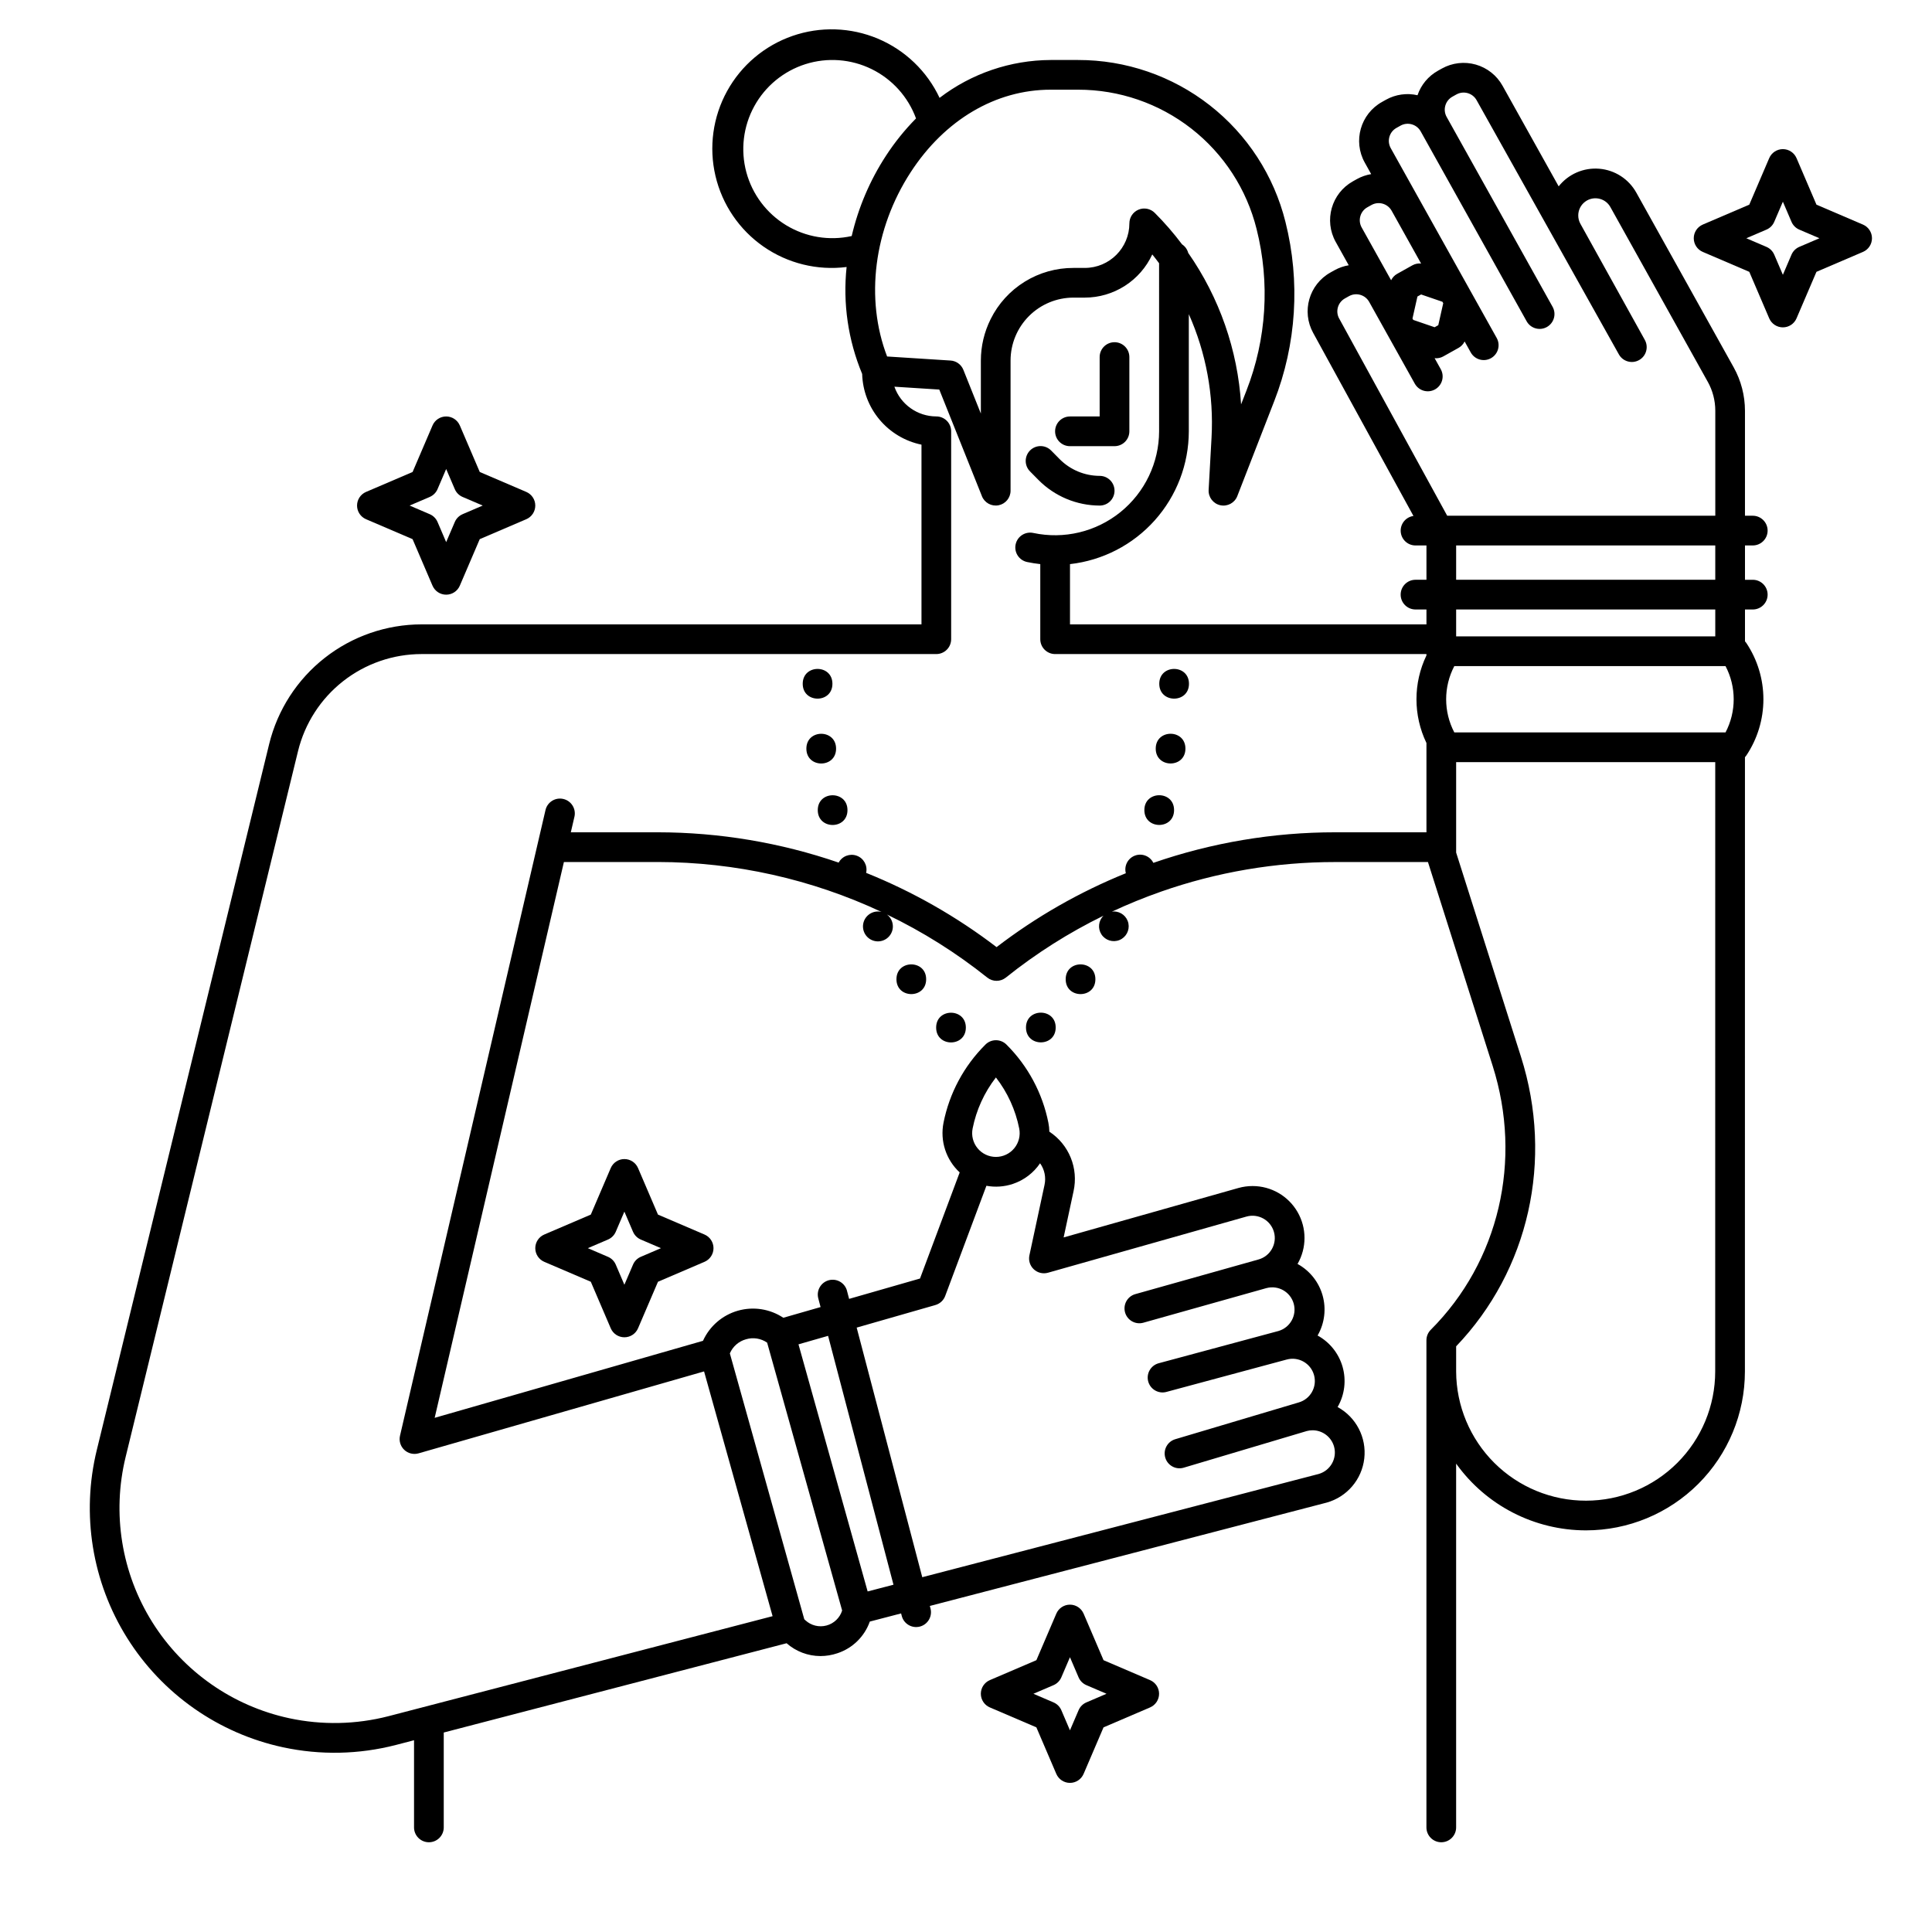 <?xml version="1.0" encoding="UTF-8"?>
<!-- Uploaded to: ICON Repo, www.svgrepo.com, Generator: ICON Repo Mixer Tools -->
<svg fill="#000000" width="800px" height="800px" version="1.1" viewBox="144 144 512 512" xmlns="http://www.w3.org/2000/svg">
 <g>
  <path d="m419.22 271.21c4.285 4.32 10.117 6.758 16.203 6.773 2.176 0 3.938-1.762 3.938-3.934 0-2.176-1.762-3.938-3.938-3.938-3.981-0.008-7.793-1.602-10.598-4.426l-2.238-2.269h-0.004c-0.73-0.754-1.73-1.188-2.781-1.199-1.051-0.008-2.062 0.398-2.809 1.137-0.746 0.738-1.168 1.742-1.172 2.793 0 1.051 0.418 2.059 1.16 2.797z"/>
  <path d="m427.55 262.24h11.809c1.043 0 2.043-0.414 2.781-1.152 0.738-0.738 1.152-1.738 1.152-2.785v-19.68c0-2.172-1.762-3.934-3.934-3.934-2.176 0-3.938 1.762-3.938 3.934v15.742h-7.871v0.004c-2.176 0-3.938 1.762-3.938 3.934 0 2.176 1.762 3.938 3.938 3.938z"/>
  <path d="m458.15 342.39c0 5.25-7.871 5.25-7.871 0 0-5.246 7.871-5.246 7.871 0"/>
  <path d="m455.14 358.68c0 5.25-7.871 5.25-7.871 0 0-5.246 7.871-5.246 7.871 0"/>
  <path d="m434.29 403.51c0 5.246-7.871 5.246-7.871 0 0-5.25 7.871-5.25 7.871 0"/>
  <path d="m423.77 416.3c0 5.25-7.871 5.25-7.871 0 0-5.246 7.871-5.246 7.871 0"/>
  <path d="m399.96 416.32c0 5.246-7.871 5.246-7.871 0 0-5.25 7.871-5.25 7.871 0"/>
  <path d="m389.44 403.51c0 5.246-7.871 5.246-7.871 0 0-5.25 7.871-5.25 7.871 0"/>
  <path d="m368.59 358.69c0 5.25-7.871 5.25-7.871 0 0-5.246 7.871-5.246 7.871 0"/>
  <path d="m365.57 342.4c0 5.246-7.871 5.246-7.871 0 0-5.25 7.871-5.25 7.871 0"/>
  <path d="m364.6 325.21c0 5.246-7.871 5.246-7.871 0 0-5.25 7.871-5.25 7.871 0"/>
  <path d="m459.09 325.21c0 5.246-7.871 5.246-7.871 0 0-5.25 7.871-5.25 7.871 0"/>
  <path d="m608.5 288.55c2.172 0 3.938-1.762 3.938-3.938 0-2.172-1.766-3.938-3.938-3.938h-2.066v-27.82c-0.004-4.027-1.031-7.984-2.988-11.5l-25.809-46.309c-2.016-3.621-5.711-6-9.844-6.332-4.133-0.336-8.16 1.418-10.73 4.672l-14.879-26.668c-1.527-2.734-4.074-4.75-7.09-5.606-3.012-0.855-6.242-0.477-8.977 1.047l-1.066 0.594v0.004c-2.539 1.418-4.461 3.727-5.398 6.481-2.832-0.652-5.809-0.227-8.352 1.188l-1.066 0.598c-5.695 3.18-7.734 10.371-4.559 16.066l1.699 3.051c-1.32 0.219-2.598 0.664-3.773 1.312l-1.066 0.598c-5.691 3.176-7.734 10.367-4.559 16.062l3.449 6.184c-1.32 0.219-2.598 0.664-3.773 1.316l-1.066 0.598c-5.684 3.172-7.731 10.344-4.57 16.039l26.559 48.484c-2.043 0.285-3.519 2.102-3.375 4.16 0.141 2.059 1.855 3.656 3.918 3.656h2.902v9.094h-2.898c-2.176 0-3.938 1.762-3.938 3.938 0 2.172 1.762 3.934 3.938 3.934h2.898v3.949h-94.465v-15.969c8.656-0.977 16.648-5.106 22.453-11.594 5.809-6.492 9.023-14.895 9.035-23.605v-31.047c4.574 10.266 6.641 21.469 6.023 32.688l-0.77 13.887c-0.109 1.934 1.203 3.656 3.098 4.066 1.891 0.41 3.801-0.617 4.5-2.422l9.758-25.094v0.004c5.926-15.16 6.973-31.789 3-47.574-3.051-12.262-10.121-23.152-20.082-30.926-9.961-7.777-22.238-11.996-34.875-11.98h-7.269c-10.645 0.047-20.98 3.57-29.434 10.035-3.324-7.07-9.152-12.66-16.355-15.691-7.203-3.027-15.273-3.281-22.652-0.715-7.383 2.57-13.547 7.781-17.312 14.629s-4.859 14.848-3.074 22.457c1.785 7.606 6.324 14.285 12.742 18.742 6.418 4.457 14.258 6.383 22.012 5.402-1.023 9.641 0.395 19.387 4.121 28.336 0.129 4.441 1.746 8.707 4.602 12.109 2.852 3.402 6.769 5.742 11.121 6.637v47.625h-132.47c-9.309 0.008-18.352 3.133-25.676 8.883s-12.508 13.789-14.723 22.832l-45.68 187.08c-4.156 17.016-1.254 34.984 8.047 49.828 9.301 14.84 24.207 25.289 41.328 28.969 9.875 2.117 20.105 1.906 29.883-0.621l4.812-1.254v23.102c0 2.172 1.766 3.934 3.938 3.934 2.176 0 3.938-1.762 3.938-3.934v-25.148l90.859-23.66c2.477 2.184 5.66 3.391 8.961 3.398 1.539 0 3.07-0.258 4.527-0.754 3.996-1.32 7.156-4.418 8.562-8.387l8.293-2.16 0.195 0.742v0.004c0.582 2.066 2.711 3.281 4.789 2.738 2.074-0.547 3.332-2.652 2.824-4.738l-0.191-0.727 105.15-27.383c5.394-1.5 9.344-6.121 9.98-11.688 0.641-5.562-2.16-10.957-7.074-13.641 0.027-0.047 0.059-0.086 0.082-0.133 1.805-3.207 2.25-7 1.238-10.539-1.012-3.535-3.398-6.519-6.625-8.285 0.027-0.043 0.055-0.082 0.082-0.125v-0.004c1.789-3.184 2.242-6.949 1.258-10.469-0.984-3.516-3.328-6.5-6.512-8.293-0.043-0.023-0.09-0.043-0.137-0.066 2.465-4.262 2.465-9.512 0.004-13.773-2.457-4.262-7.008-6.883-11.926-6.879-1.262 0-2.516 0.172-3.731 0.512l-46.332 13.105 2.629-12.246c0.656-2.969 0.398-6.07-0.746-8.887-1.145-2.82-3.121-5.223-5.664-6.891-0.02-0.801-0.105-1.598-0.262-2.379-1.566-7.852-5.434-15.062-11.113-20.707-1.535-1.535-4.027-1.535-5.562 0l-0.07 0.07c-5.644 5.633-9.488 12.816-11.043 20.637-0.961 4.836 0.664 9.828 4.285 13.176l-10.516 28.121-18.789 5.394-0.57-2.172 0.004-0.004c-0.57-2.082-2.711-3.32-4.801-2.769-2.086 0.547-3.344 2.676-2.812 4.769l0.617 2.344-9.871 2.836c-3.551-2.359-7.961-3.043-12.059-1.867s-7.477 4.094-9.234 7.977l-71.105 20.41 34.25-147.3h24.891c20.488 0.023 40.723 4.539 59.281 13.23-1.973-0.492-3.996 0.594-4.684 2.508-0.684 1.914 0.191 4.039 2.027 4.91 1.836 0.875 4.035 0.219 5.09-1.523 1.055-1.738 0.617-3.992-1.008-5.215 9.469 4.551 18.395 10.16 26.602 16.719 1.438 1.148 3.484 1.148 4.922 0 7.996-6.406 16.68-11.906 25.883-16.406-1.348 1.309-1.578 3.394-0.547 4.969 1.027 1.574 3.027 2.195 4.769 1.488 1.742-0.711 2.738-2.555 2.375-4.398-0.363-1.844-1.98-3.176-3.863-3.172-0.172 0.004-0.348 0.023-0.52 0.055 4.211-1.969 8.523-3.731 12.938-5.281v-0.004c14.867-5.219 30.508-7.879 46.266-7.871h24.562l17.145 54.004c7.961 25.074 1.672 51.879-16.398 69.953-0.734 0.734-1.152 1.734-1.152 2.777v129.1c0 2.172 1.762 3.934 3.934 3.934 2.176 0 3.938-1.762 3.938-3.934v-96.41c7.949 11.105 20.773 17.691 34.43 17.688 11.16-0.004 21.863-4.441 29.758-12.332s12.332-18.594 12.34-29.754l0.012-162.8h-0.004c0.133-0.145 0.258-0.297 0.367-0.461 2.953-4.41 4.527-9.598 4.527-14.906s-1.574-10.496-4.527-14.91c-0.105-0.156-0.227-0.309-0.355-0.449v-8.426h2.066v-0.004c2.172 0 3.934-1.762 3.934-3.934 0-2.176-1.762-3.938-3.934-3.938h-2.066v-9.094zm-238.79-81.996c-5.938 1.32-12.152 0.297-17.355-2.856-5.199-3.152-8.984-8.188-10.566-14.059-1.578-5.875-0.832-12.129 2.09-17.465 2.918-5.336 7.781-9.336 13.578-11.176 5.797-1.836 12.082-1.363 17.539 1.316 5.457 2.68 9.672 7.363 11.762 13.074-3 3.035-5.684 6.371-8.008 9.953-4.223 6.492-7.281 13.668-9.039 21.211zm15.633-16.918c9.035-13.895 22.551-21.867 37.086-21.867h7.269c10.879-0.012 21.449 3.621 30.027 10.316 8.574 6.695 14.664 16.07 17.289 26.629 3.578 14.203 2.633 29.168-2.695 42.809l-1.418 3.641v0.004c-0.902-14.414-5.75-28.305-14.012-40.148-0.246-0.93-0.828-1.734-1.633-2.266-2.211-2.949-4.633-5.738-7.238-8.344-1.125-1.125-2.816-1.461-4.289-0.852-1.469 0.609-2.43 2.043-2.43 3.637-0.004 6.516-5.289 11.801-11.805 11.809h-3.008c-4.562-0.016-9.039 1.246-12.918 3.644-3.879 2.398-7.012 5.836-9.035 9.922-1.703 3.41-2.59 7.168-2.594 10.977v14.055l-4.637-11.59c-0.562-1.41-1.887-2.371-3.402-2.465l-16.809-1.074c-5.859-15.273-3.543-33.762 6.25-48.836zm16.41 253.44v-0.004c0.98-4.93 3.098-9.562 6.176-13.535 3.082 3.973 5.195 8.605 6.176 13.535 0.367 1.852-0.113 3.766-1.309 5.223-1.195 1.457-2.981 2.301-4.867 2.301s-3.672-0.844-4.867-2.301c-1.195-1.457-1.676-3.371-1.309-5.223zm-9.863 46.773v-0.004c1.199-0.344 2.164-1.234 2.598-2.402l10.922-29.199h0.004c2.336 0.43 4.746 0.258 7-0.492 2.941-0.984 5.481-2.906 7.219-5.473 1.188 1.66 1.613 3.746 1.176 5.738l-4.004 18.656c-0.293 1.352 0.148 2.754 1.156 3.699 1.004 0.941 2.434 1.289 3.762 0.914l52.605-14.883c1.512-0.426 3.129-0.23 4.496 0.539 1.367 0.77 2.375 2.051 2.793 3.562 0.875 3.137-0.957 6.391-4.094 7.269l-32.707 9.199c-2.059 0.617-3.242 2.769-2.66 4.84 0.582 2.066 2.715 3.285 4.789 2.738l32.707-9.199h0.008c3.121-0.816 6.32 1.02 7.188 4.125 0.863 3.106-0.922 6.332-4.012 7.246l-31.82 8.566h-0.004c-2.066 0.59-3.281 2.734-2.723 4.812 0.562 2.074 2.684 3.32 4.769 2.789l31.891-8.586h0.004c3.141-0.879 6.398 0.953 7.277 4.094s-0.953 6.398-4.094 7.277l-0.02 0.008-0.047 0.012-32.609 9.711h0.004c-1 0.297-1.844 0.98-2.34 1.898-0.496 0.922-0.609 1.996-0.309 3 0.617 2.082 2.812 3.269 4.894 2.648l32.539-9.691v-0.004c0.523-0.145 1.062-0.219 1.605-0.219 2.644 0.008 4.961 1.766 5.684 4.309 0.871 3.117-0.93 6.356-4.035 7.262l-105.09 27.367-17.383-66.145zm-28.438 8.164 17.332 65.953-6.848 1.785-18.328-65.488zm-21.738 0.914-0.004-0.008c1.902-0.566 3.961-0.234 5.59 0.898l19.875 70.988 0.004-0.004c-0.609 1.949-2.176 3.449-4.148 3.977-1.973 0.527-4.082 0.012-5.582-1.375l-0.305-0.281-19.723-70.453h-0.004c0.781-1.844 2.367-3.227 4.301-3.75zm180.31-181.23c-3.527 7.336-3.527 15.875 0 23.207v23.664h-24.156c-16.414-0.004-32.711 2.731-48.219 8.098-0.895-1.797-3.008-2.629-4.887-1.918-1.879 0.707-2.918 2.727-2.402 4.668-12.25 4.957-23.773 11.543-34.258 19.582-10.582-8.09-22.211-14.711-34.566-19.68 0.43-1.914-0.621-3.852-2.457-4.535-1.836-0.684-3.898 0.09-4.824 1.816-15.422-5.301-31.613-8.016-47.918-8.031h-23.062l0.953-4.106h0.004c0.492-2.117-0.824-4.234-2.945-4.727-2.117-0.492-4.231 0.824-4.723 2.941l-38.555 165.8c-0.316 1.359 0.109 2.785 1.121 3.746 1.012 0.961 2.457 1.312 3.801 0.93l75.656-21.711 18.16 64.863-101.81 26.508c-8.59 2.211-17.578 2.398-26.254 0.543-15.047-3.231-28.145-12.414-36.316-25.453-8.172-13.039-10.723-28.828-7.074-43.777l45.691-187.08c1.797-7.332 5.996-13.852 11.934-18.512 5.938-4.66 13.266-7.195 20.812-7.199h136.4c1.047 0 2.047-0.418 2.785-1.156 0.738-0.734 1.152-1.738 1.152-2.781v-55.105c0-1.043-0.414-2.043-1.152-2.781-0.738-0.738-1.738-1.152-2.785-1.152-4.996-0.012-9.445-3.168-11.105-7.879l11.895 0.758 11.305 28.258-0.004 0.004c0.699 1.754 2.547 2.762 4.398 2.406 1.855-0.359 3.195-1.98 3.191-3.867v-34.496c0.004-4.422 1.758-8.66 4.887-11.789 3.125-3.125 7.367-4.883 11.785-4.883h3.012c3.758-0.004 7.441-1.086 10.605-3.113 3.168-2.027 5.691-4.918 7.266-8.332 0.621 0.766 1.219 1.547 1.805 2.336l0.004 44.531c-0.012 8.324-3.777 16.195-10.25 21.426-6.473 5.231-14.961 7.258-23.098 5.519-2.125-0.453-4.219 0.902-4.672 3.027-0.453 2.125 0.902 4.215 3.027 4.672 1.16 0.242 2.328 0.43 3.504 0.559v19.902c0 1.043 0.414 2.047 1.152 2.781 0.738 0.738 1.738 1.156 2.785 1.156h98.398zm-17.516-116.41c0.281-1.008 0.957-1.855 1.871-2.363l1.066-0.594c1.898-1.059 4.293-0.379 5.356 1.52l7.805 13.988c-0.797-0.082-1.602 0.086-2.301 0.473l-4.039 2.258c-0.695 0.391-1.254 0.984-1.605 1.699l-7.805-13.988c-0.512-0.91-0.637-1.988-0.348-2.992zm13.816 27.125 1.312-5.832 0.973-0.543 5.652 1.938 0.211 0.379-1.312 5.824-0.973 0.543-5.652-1.938zm-19.414 0.023-0.004 0.004c-1.059-1.898-0.379-4.297 1.52-5.356l1.066-0.598c1.898-1.059 4.297-0.379 5.356 1.52l12.09 21.672 0.004 0.004c1.059 1.898 3.457 2.578 5.356 1.516 1.898-1.059 2.578-3.457 1.52-5.356l-1.629-2.926c0.129 0.012 0.262 0.031 0.395 0.031 0.672 0 1.332-0.172 1.918-0.5l4.039-2.258c0.695-0.391 1.25-0.98 1.602-1.695l1.625 2.914c1.059 1.898 3.457 2.578 5.356 1.52 1.898-1.059 2.578-3.457 1.52-5.356l-20.969-37.559-7.117-12.758v-0.004c-1.059-1.898-0.379-4.293 1.52-5.352l1.066-0.594v-0.004c1.898-1.059 4.297-0.379 5.356 1.52l28.078 50.324c1.059 1.898 3.457 2.582 5.356 1.52 1.898-1.059 2.578-3.457 1.52-5.356l-28.078-50.324c-1.059-1.898-0.379-4.297 1.52-5.356l1.066-0.598v0.004c0.91-0.512 1.988-0.637 2.992-0.352s1.855 0.957 2.363 1.871l37.699 67.355c1.055 1.898 3.453 2.582 5.352 1.523 1.902-1.055 2.582-3.453 1.527-5.352l-17.066-30.762c-0.379-0.676-0.578-1.438-0.574-2.211-0.004-1.43 0.66-2.777 1.801-3.637 1.137-0.863 2.613-1.141 3.988-0.75 1.16 0.324 2.144 1.102 2.727 2.16l25.809 46.309 0.004-0.004c1.305 2.348 1.988 4.984 1.988 7.668v27.824h-71.047zm30.984 69.211v-9.094h68.672v9.094zm68.672 7.871v7.129h-68.672v-7.129zm-0.02 201.96c-0.004 9.074-3.613 17.777-10.031 24.191-6.414 6.414-15.117 10.023-24.191 10.027-9.102 0.016-17.84-3.578-24.293-9.996-6.453-6.418-10.102-15.137-10.137-24.238v-6.672c19.277-20.137 25.867-49.375 17.184-76.727l-17.184-54.121v-23.973h68.664zm2.738-169.38-71.875 0.004c-2.883-5.504-2.883-12.074 0-17.578h71.879-0.004c2.887 5.504 2.887 12.074 0 17.578z"/>
  <path d="m637.71 203.52-12.328-5.281-5.281-12.328-0.004-0.004c-0.621-1.445-2.043-2.387-3.617-2.387-1.578 0-3 0.941-3.621 2.387l-5.281 12.328-12.328 5.281v0.004c-1.449 0.621-2.387 2.043-2.387 3.617 0 1.574 0.938 3 2.387 3.621l12.328 5.281 5.281 12.328c0.621 1.449 2.043 2.387 3.621 2.387 1.574 0 2.996-0.938 3.617-2.387l5.281-12.328 12.328-5.281h0.004c1.445-0.621 2.383-2.047 2.383-3.621 0-1.574-0.938-2.996-2.383-3.617zm-16.875 5.902h-0.004c-0.926 0.398-1.668 1.141-2.066 2.066l-2.285 5.34-2.285-5.336h-0.004c-0.395-0.93-1.137-1.668-2.066-2.066l-5.336-2.289 5.336-2.285c0.93-0.398 1.668-1.137 2.066-2.066l2.289-5.336 2.285 5.336c0.398 0.926 1.137 1.668 2.066 2.066l5.336 2.285z"/>
  <path d="m241.01 281.6 12.328 5.281 5.281 12.328h0.004c0.617 1.449 2.043 2.387 3.617 2.387s2.996-0.938 3.617-2.387l5.281-12.328 12.328-5.281h0.004c1.445-0.621 2.387-2.043 2.387-3.621 0-1.574-0.941-2.996-2.387-3.617l-12.328-5.281-5.281-12.328h-0.004c-0.621-1.449-2.043-2.387-3.617-2.387s-3 0.938-3.617 2.387l-5.281 12.328-12.328 5.281h-0.004c-1.449 0.621-2.387 2.043-2.387 3.617 0 1.578 0.938 3 2.387 3.621zm16.875-5.902v-0.004c0.93-0.398 1.668-1.137 2.066-2.066l2.289-5.336 2.285 5.336c0.398 0.926 1.137 1.668 2.066 2.066l5.336 2.285-5.336 2.285 0.004 0.004c-0.93 0.398-1.668 1.137-2.066 2.066l-2.289 5.336-2.285-5.336c-0.398-0.93-1.141-1.668-2.066-2.066l-5.336-2.289z"/>
  <path d="m448.78 589.25-12.328-5.281-5.281-12.328-0.004-0.004c-0.621-1.449-2.043-2.387-3.617-2.387s-3 0.938-3.617 2.387l-5.281 12.328-12.328 5.281-0.004 0.004c-1.449 0.617-2.387 2.043-2.387 3.617s0.938 2.996 2.387 3.617l12.328 5.281 5.281 12.328 0.004 0.004c0.617 1.445 2.043 2.387 3.617 2.387s2.996-0.941 3.617-2.387l5.281-12.328 12.328-5.281 0.004-0.004c1.445-0.621 2.387-2.043 2.387-3.617s-0.941-3-2.387-3.617zm-16.875 5.902c-0.93 0.398-1.668 1.137-2.066 2.066l-2.289 5.336-2.285-5.336v0.004c-0.398-0.93-1.141-1.668-2.066-2.066l-5.336-2.289 5.336-2.285h-0.004c0.93-0.398 1.668-1.141 2.066-2.066l2.289-5.336 2.285 5.336v-0.004c0.398 0.93 1.137 1.668 2.066 2.066l5.336 2.289z"/>
  <path d="m318.37 465.88-5.281-12.328c-0.621-1.449-2.043-2.387-3.621-2.387-1.574 0-2.996 0.938-3.617 2.387l-5.281 12.328-12.328 5.281c-1.449 0.621-2.387 2.043-2.387 3.617 0 1.578 0.938 3 2.387 3.621l12.328 5.281 5.281 12.328c0.621 1.449 2.043 2.387 3.617 2.387 1.578 0 3-0.938 3.621-2.387l5.281-12.328 12.328-5.281c1.449-0.621 2.387-2.043 2.387-3.621 0-1.574-0.938-2.996-2.387-3.617zm-4.547 11.188c-0.93 0.395-1.668 1.137-2.066 2.066l-2.289 5.336-2.285-5.336c-0.398-0.93-1.137-1.668-2.066-2.066l-5.336-2.289 5.336-2.285c0.926-0.398 1.668-1.137 2.066-2.066l2.285-5.336 2.285 5.336h0.004c0.395 0.926 1.137 1.668 2.066 2.066l5.336 2.285z"/>
 </g>
</svg>